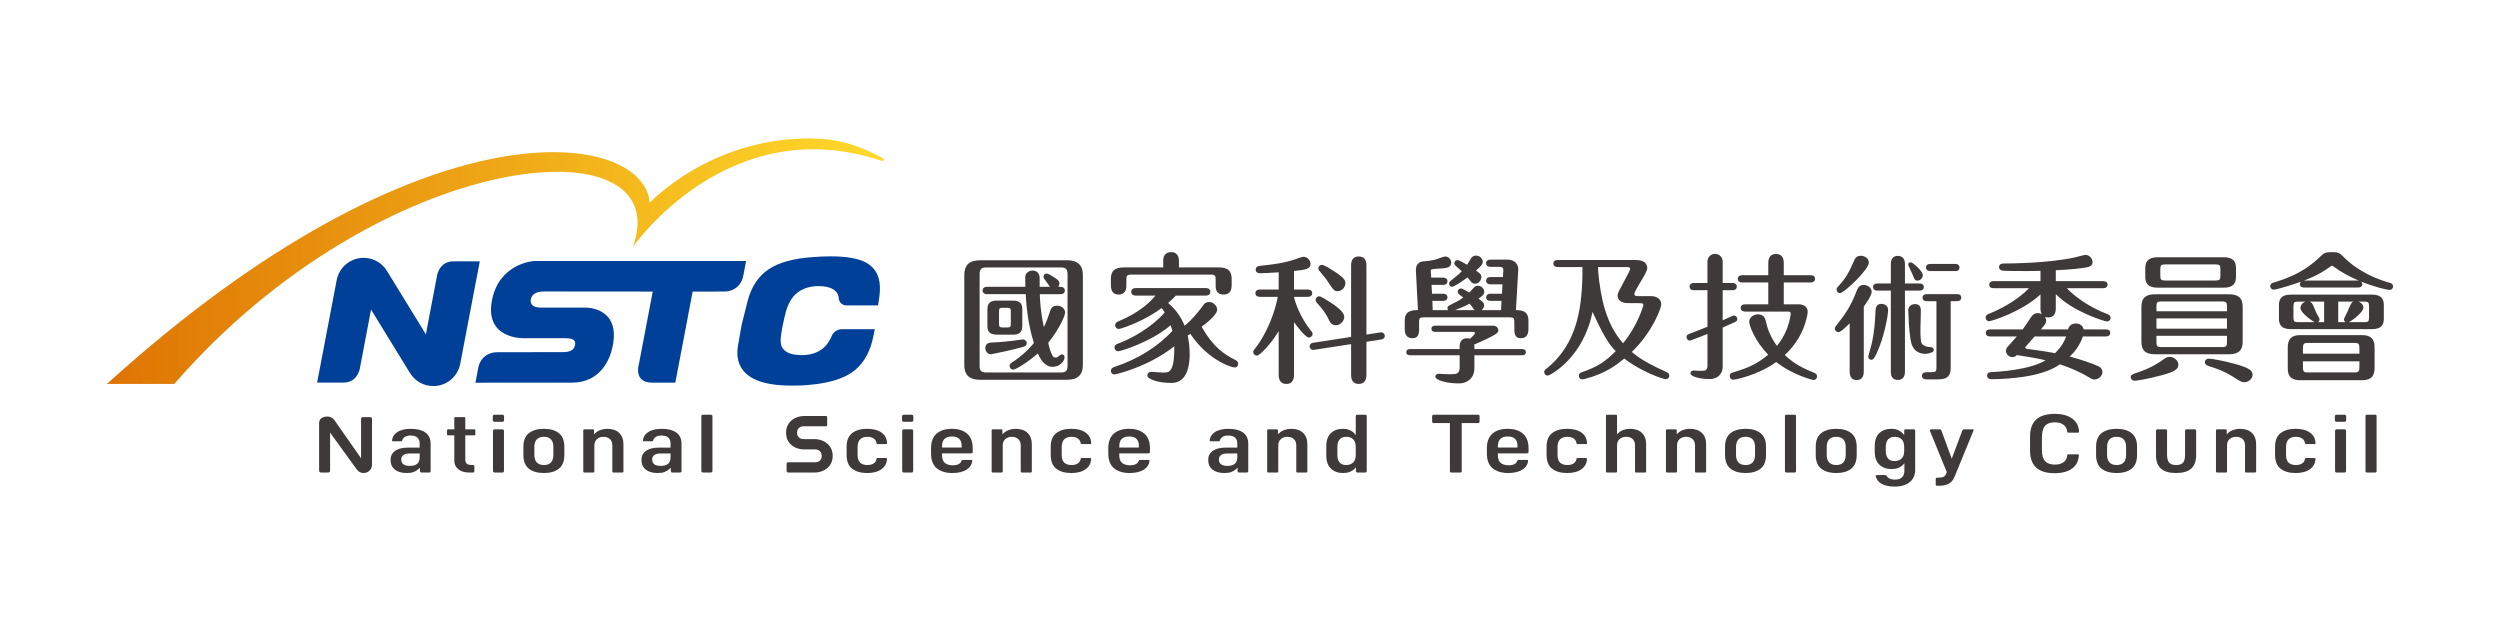 <svg clip-rule="evenodd" fill-rule="evenodd" stroke-linejoin="round" stroke-miterlimit="2" viewBox="0 0 480 120" xmlns="http://www.w3.org/2000/svg" xmlns:xlink="http://www.w3.org/1999/xlink"><linearGradient id="a" gradientUnits="userSpaceOnUse" x1="20.534" x2="169.676" y1="50.145" y2="50.145"><stop offset="0" stop-color="#de7403"/><stop offset="1" stop-color="#ffda2a"/></linearGradient><g fill-rule="nonzero"><path d="m203.691 71.511h-14.327c-1.08 0-1.277-.43-1.277-1.278v-17.577c0-1.09.468-1.304 1.277-1.304h14.327c.955 0 1.277.33 1.277 1.304v17.577c0 1.075-.45 1.278-1.277 1.278m1.11-21.543h-16.547c-2.151 0-3.11.894-3.11 2.899v17.155c0 1.349.353 2.899 3.11 2.899h16.547c2.122 0 3.111-.921 3.111-2.899v-17.155c0-1.244-.323-2.899-3.111-2.899" fill="#3e3a39"/><path d="m191.814 62.128v-2.287c0-.643.105-.747.749-.747h.766c.644 0 .748.104.748.747v2.287c0 .598-.074.748-.748.748h-.766c-.676 0-.749-.151-.749-.748m2.546 2.133c.997 0 1.92-.197 1.92-1.631v-3.289c0-1.158-.556-1.63-1.92-1.63h-2.828c-1.012 0-1.949.197-1.949 1.63v3.289c0 1.159.564 1.631 1.949 1.631z" fill="#3e3a39"/><path d="m202.977 58.69c-.964 0-1.161.527-1.319.95l-.015.042c-.608 1.774-.718 2.083-1.222 3.122-.642-2.943-.735-5.106-.779-6.324h3.969c.533 0 .838-.257.838-.706 0-.52-.433-.705-.838-.705h-.437c.14-.179.24-.388.24-.62 0-.499-.322-.738-.859-1.096-.623-.413-1.297-.836-1.583-.836-.337 0-.621.284-.621.621 0 .111.043.288.086.33.115.159.237.32.352.474.182.243.354.472.451.625.133.213.238.371.334.502h-1.963v-1.673c0-.906-.52-1.446-1.392-1.446-.535 0-1.198.362-1.337.949-.054.244-.031 1.653-.008 2.17h-7.377c-.406 0-.838.185-.838.705s.432.706.838.706h7.441c.1 1.71.339 5.523 1.569 9.372-1.13 1.407-2.716 2.814-4.254 3.772-.218.146-.413.303-.413.635 0 .34.27.705.705.705.529 0 2.886-1.494 4.72-3.106.899 2.122 2.02 2.578 2.817 2.578h.024c1.332-.016 2.073-.928 2.245-1.538.1-.354.033-.648-.181-.783-.307-.194-.573.015-.831.216-.313.243-.606.472-1.045.215-.323-.192-.852-1.684-1.037-2.727 1.951-2.391 3.245-5.08 3.245-5.816 0-.631-.583-1.313-1.525-1.313" fill="#3e3a39"/><path d="m196.537 66.574c.179-.059.597-.196.597-.718 0-.414-.403-.679-.679-.679-.052 0-.171.011-.257.019-.044.002-.077.007-.1.008-2.198.315-3.766.484-5.715.563l-.034.002c-.348.027-1.167.087-1.167 1.1 0 .546.442 1.154 1.077 1.154.119 0 4.153-.837 6.252-1.441z" fill="#3e3a39"/><path d="m453.01 66.963v.947h-10.847v-.947c0-.943.153-1.121.956-1.121h8.935c.821 0 .956.158.956 1.121m0 2.416v1.005c0 .942-.152 1.12-.956 1.12h-8.935c-.821 0-.956-.157-.956-1.12v-1.005zm.481-5.036h-11.835c-1.686 0-2.406.714-2.406 2.388v3.885c0 1.239.291 2.387 2.406 2.387h11.835c1.706 0 2.432-.714 2.432-2.387v-3.885c0-1.674-.726-2.388-2.432-2.388" fill="#3e3a39"/><path d="m450.756 59.755c-.039.098-.16.338-.289.593-.327.643-.437.872-.437.958 0 .209.123.418.311.544h-1.4v-3.938h2.887c-.403.194-.63.718-1.072 1.843m3.01-.683c0-.553-.43-.979-.938-1.16h1.073c.821 0 .956.134.956.956v2.028c0 .872-.169.955-.956.955h-2.901c.818-.427 2.766-1.949 2.766-2.778m-12.078.078c0 .805 1.907 2.281 2.715 2.7h-3.105c-.788 0-.957-.082-.957-.955v-2.028c0-.821.135-.956.957-.956h1.363c-.543.172-.973.682-.973 1.238m3.659 2.182c0-.131-.035-.249-.117-.386-.363-.573-.714-1.309-1.045-2.189l-.001-.002c-.192-.47-.421-.732-.742-.843h2.789v3.938h-1.173c.163-.107.289-.281.289-.518m10.016-4.77h-15.478c-2.054 0-2.33 1.048-2.33 2.074v2.49c0 1.026.276 2.075 2.33 2.075h15.478c2.05 0 2.331-.998 2.331-2.075v-2.49c0-1.026-.277-2.074-2.331-2.074" fill="#3e3a39"/><path d="m452.756 53.857h-10.371c2.726-1.038 3.907-1.874 4.977-2.632l.078-.058c.155-.115.203-.148.299-.148.119 0 .17.027.377.206 1.447 1.086 3.164 1.972 4.8 2.662-.055-.008-.096-.029-.16-.029m6.1.451c-2.02-.562-5.846-1.944-8.786-4.875-.858-.887-1.088-1.029-2.356-1.029-1.226 0-1.509.206-1.94.601-1.723 1.628-3.866 3.654-9.327 5.277-.094.022-.56.162-.56.667 0 .383.335.669.634.669.387 0 1.889-.442 2.752-.705.93-.285 1.742-.556 2.459-.814-.135.16-.157.357-.157.445 0 .248.104.662.788.662h10.393c.513 0 .817-.247.817-.662 0-.144-.067-.338-.231-.485 2.641 1.068 4.978 1.609 5.462 1.609.278 0 .663-.233.663-.67 0-.345-.206-.578-.61-.691" fill="#3e3a39"/><path d="m248.449 71.856v-10c.541.751 2.184 2.945 2.863 2.945.382 0 .706-.321.706-.701 0-.255-.204-.478-.259-.535-2.2-2.686-3.087-5.61-3.31-6.47v-.101h2.653c.532 0 .837-.256.837-.699 0-.439-.312-.702-.837-.702h-2.653v-3.56c2.494-.254 3.173-.462 3.173-1.375 0-.642-.584-1.36-1.366-1.36-.256 0-1.631.5-1.643.504-2.075.713-3.878.918-6.159 1.179l-.452.052c-.226.018-.909.074-.909.727 0 .517.436.702.811.702.369 0 2.247-.077 3.603-.178v3.308h-3.629c-.406 0-.838.184-.838.702 0 .438.313.7.838.7h3.45c-.906 4.731-3.141 8.452-4.396 9.965-.197.223-.315.375-.315.615 0 .387.327.702.731.702.469 0 2.456-1.918 4.158-4.688v8.268c0 .508 0 1.857 1.472 1.857 1.471 0 1.471-1.349 1.471-1.857" fill="#3e3a39"/><path d="m255.164 61.441c.237.521.563 1.003 1.33 1.003.904 0 1.603-.872 1.603-1.622 0-.935-1.539-2.002-2.37-2.577-.048-.031-.118-.076-.203-.132-.974-.635-1.92-1.223-2.228-1.223-.339 0-.704.268-.704.702 0 .218.124.4.236.538 1.033 1.129 1.746 2.033 2.336 3.311" fill="#3e3a39"/><path d="m255.09 54.283.001.001c.954 1.436 1.102 1.619 1.721 1.619.812 0 1.497-.706 1.497-1.541 0-.515-.159-.982-2.212-2.314-.185-.123-1.821-1.199-2.273-1.199-.395 0-.705.307-.705.702 0 .185.116.365.207.456.698.809 1.265 1.505 1.763 2.276" fill="#3e3a39"/><path d="m265.883 64.459c-.018-.377-.337-.664-.721-.654l-2.808.433v-13.187c0-.494 0-1.804-1.498-1.804-1.445 0-1.445 1.358-1.445 1.804v13.64l-7.312 1.128c-.185.008-.355.088-.479.224s-.186.311-.178.493c.017.366.321.653.695.653.013 0 .023 0 .036-.001l7.238-1.115v5.81c0 .5 0 1.83 1.471 1.83 1.472 0 1.472-1.378 1.472-1.83v-6.263l2.873-.444c.184-.008.354-.087.476-.223.125-.135.188-.31.179-.494" fill="#3e3a39"/><path d="m416.587 68.516c-.543 0-.765.164-1.367.609-.575.426-2.177 1.509-4.671 2.349-1.173.39-1.452.483-1.452.938 0 .333.275.688.788.688.302 0 2.472-.321 5.084-1.03 2.544-.696 3.28-1.16 3.28-2.071 0-.749-.823-1.483-1.662-1.483" fill="#3e3a39"/><path d="m414.04 65.739v-1.269h13.538v1.269c0 .688-.129.902-.93.902h-11.677c-.808 0-.931-.203-.931-.902m0-4.603h13.538v1.966h-13.538zm0-1.376v-.95c0-.732.115-.93.931-.93h11.677c.795 0 .93.232.93.93v.95zm-.251 8.257h14.168c1.823 0 2.635-.736 2.635-2.385v-6.724c0-1.686-.788-2.404-2.635-2.404h-14.168c-1.85 0-2.638.718-2.638 2.404v6.724c0 1.672.788 2.385 2.638 2.385" fill="#3e3a39"/><path d="m414.78 52.899v-1.172c0-.777.091-.959.979-.959h9.578c.889 0 .98.182.98.959v1.172c0 .766-.115.959-.98.959h-9.578c-.888 0-.979-.181-.979-.959m-.455 2.337h12.555c1.705 0 2.431-.635 2.431-2.123v-1.599c0-1.507-.704-2.122-2.431-2.122h-12.555c-1.705 0-2.432.635-2.432 2.122v1.599c0 1.05.288 2.123 2.432 2.123" fill="#3e3a39"/><path d="m429.191 69.892c-2.132-.595-4.556-1.031-5.007-1.031-.526 0-.842.258-.842.688 0 .34.236.592.659.709 1.86.578 3.166 1.079 4.726 2.068 1.452.934 1.692 1.068 2.158 1.068.843 0 1.612-.682 1.612-1.431 0-.867-.742-1.331-3.306-2.07" fill="#3e3a39"/><path d="m355.136 71.308c0 1.103.455 1.663 1.354 1.663s1.355-.56 1.355-1.663v-12.444c.504-.706 1.514-2.132 1.514-2.805 0-.934-.912-1.355-1.56-1.355-.873 0-1.159.73-1.387 1.313l-.013.033c-1.03 2.668-2.024 4.16-3.861 6.493-.124.149-.252.302-.252.551 0 .372.315.687.687.687.403 0 1.272-.815 2.163-1.71z" fill="#3e3a39"/><path d="m353.28 56.285c.731 0 5.539-4.495 5.539-5.873 0-.805-.797-1.304-1.534-1.304-.539 0-.964.158-1.295.932-.97 2.21-1.515 3.275-3.036 4.925-.174.175-.336.373-.336.634 0 .384.291.687.662.687" fill="#3e3a39"/><path d="m361.239 58.344c-.772 0-1.078.437-1.13 1.232-.102 2.234-.257 4.493-.796 6.649-.077.359-.616 2.131-.616 2.26 0 .282.231.59.59.59.36 0 .54-.206 1.053-1.284 1.411-3.054 2.182-7.188 2.182-8.291 0-.822-.744-1.156-1.283-1.156" fill="#3e3a39"/><path d="m360.443 55.797h2.598v15.536c0 .399 0 1.611 1.355 1.611.618 0 1.354-.274 1.354-1.585v-15.562h2.803c.512 0 .817-.257.817-.687 0-.508-.422-.688-.817-.688h-2.803v-3.703c0-1.037-.477-1.586-1.379-1.586-.608 0-1.33.275-1.33 1.586v3.703h-2.598c-.511 0-.815.257-.815.688 0 .43.304.687.815.687" fill="#3e3a39"/><path d="m367.174 52.623c.433 1.107.507 1.249.994 1.249.477 0 1.01-.432 1.01-1.008 0-.862-1.902-2.408-2.198-2.466-.464-.091-.594.15-.594.387 0 .186.34.887.542 1.306.116.24.207.429.246.532" fill="#3e3a39"/><path d="m375.743 56.476h-5.802c-.512 0-.815.257-.815.688 0 .419.297.662.815.662h1.855v12.687c0 .775-.091.955-.983.955h-.924c-.576 0-.868.232-.868.687 0 .456.292.688.868.688h2.259c2.093 0 2.382-1.058 2.382-2.202v-12.815h1.213c.519 0 .815-.251.815-.688 0-.247-.105-.661-.815-.661" fill="#3e3a39"/><path d="m370.607 52.049h4.827c.495 0 .79-.258.79-.687 0-.43-.295-.688-.79-.688h-4.827c-.51 0-.814.258-.814.688 0 .507.419.687.814.687" fill="#3e3a39"/><path d="m371.083 67.554c.277-.162.274-.586.017-.766-.311-.218-.823-.135-1.176-.241-.443-.132-.945-.375-1.063-.866-.301-2.076-.043-3.619-.059-6.106-.006-.798-.407-1.218-1.177-1.188-.539.021-1.27.384-1.239 1.204.07 1.789.137 3.582.395 5.355.163 1.113.48 2.19 1.571 2.707.851.404 1.92.375 2.731-.099" fill="#3e3a39"/><path d="m311.9 53.872c-.683 1.245-1.327 2.419-1.327 2.829 0 .562.274 1.505 2.106 1.505h1.811c.798 0 1.029.016 1.029.385-.019.24-1.167 4.037-3.902 7.319-3.367-3.876-4.279-8.847-4.76-13.639l-.028-.998h5.494c.138 0 .457 0 .595.147.054.057.077.134.069.234-.022.273-.564 1.261-1.087 2.218m-1.678 13.549c-1.995 1.969-3.375 2.979-6.583 4.073-.322.104-.513.349-.513.655 0 .412.333.689.642.689.086 0 .163-.016.293-.041.055-.01.119-.024.206-.04 3.99-.998 6.227-2.811 7.302-3.682.109-.088.205-.166.288-.231 3.351 2.586 7.508 3.965 7.974 3.965.282 0 .672-.236.672-.68 0-.415-.327-.608-.613-.729l-.033-.015c-1.84-.843-4.608-2.11-6.55-3.812 3.9-3.749 5.653-8.369 5.653-9.134s-.528-1.582-2.007-1.582h-2.523c-.456 0-.634-.117-.634-.418 0-.322.583-1.294 1.144-2.234.685-1.142 1.329-2.221 1.329-2.698 0-1.051-.762-1.583-2.265-1.583h-14.924c-.686 0-.829.36-.829.661 0 .639.612.689.8.689h4.78c.024 7.303-.815 14.713-6.946 19.524-.141.1-.405.288-.405.642 0 .362.314.679.671.679.433 0 6.886-3.411 8.597-12.233 2.119 4.526 3.115 6.202 4.475 7.535" fill="#3e3a39"/><path d="m214.789 56.557c1.472 0 1.472-1.347 1.472-1.789v-1.031c0-.807.099-1.013 1.012-1.013h15.145c.89 0 .988.205.988 1.013v1.031c0 .49 0 1.789 1.523 1.789 1.029 0 1.551-.603 1.551-1.789v-1.242c0-1.531-.748-2.185-2.502-2.185h-7.621v-1.278c0-1.494-1.048-1.656-1.497-1.656-1.327 0-1.525 1.038-1.525 1.656v1.278h-7.542c-1.754 0-2.502.654-2.502 2.185v1.242c0 1.187.504 1.789 1.498 1.789" fill="#3e3a39"/><path d="m228.552 64.111c1.221 1.822 2.713 3.359 4.439 4.568 1.822 1.259 3.753 1.968 4.211 1.869.365-.083.594-.467.51-.854-.064-.294-.269-.439-.48-.552l-.002-.001c-2.178-1.086-4.313-2.497-6.52-6.41 1.921-1.38 3.093-2.699 2.992-3.372-.063-.425-.294-.803-.65-1.065-.336-.246-.748-.353-1.123-.294-.479.075-.731.325-.96.676-.498.728-2.304 2.966-3.529 3.855-.693-1.725-1.757-3.188-3.168-4.354.702-.584 1.018-.926 1.448-1.394l.027-.028h5.791c.524 0 .836-.27.836-.721 0-.458-.304-.721-.836-.721h-13.502c-.525 0-.838.27-.838.721 0 .532.433.721.838.721h3.799c-.913 1.169-2.982 3.228-7.114 4.943-.213.098-.611.28-.611.74 0 .445.352.721.678.721.384 0 2.279-.718 3.369-1.203 1.301-.571 3.257-1.604 4.887-2.803l.029.037c.168.215.329.419.557.796-2.591 2.963-6.494 5.095-9.058 6.023-.416.143-.594.357-.594.716 0 .391.323.721.705.721.459 0 6.258-1.737 10.082-5.007.114.308.188.577.303.989l.027.097c-2.735 3.006-6.667 5.459-11.078 6.906-.378.13-.726.313-.726.771 0 .452.379.694.652.694.329 0 6.625-1.507 11.509-5.405.044 2.557-.225 4.091-.821 4.686-.374.373-.833.363-1.32.351-.084-.003-.171-.009-.242-.004l-1.936-.129c-.533 0-.838.263-.838.722 0 .665 1.974 1.409 4.617 1.409 3.052 0 3.507-3.411 3.507-5.444 0-1.305-.131-2.538-.388-3.668.136-.076.266-.153.396-.23z" fill="#3e3a39"/><path d="m282.155 58.31c.264.291.316.37.817 1.055.048.063.1.122.158.176h-3.77c.848-.307 2.064-.837 2.795-1.23m-10.968 6.624c.963 0 1.278-.582 1.278-1.683v-1.429c0-.766.127-.891.909-.891h16.469c.763 0 .907.141.907.891v1.404c0 1.101.291 1.708 1.24 1.708.962 0 1.47-.591 1.47-1.708v-1.717c0-1.895-1.505-1.967-2.399-1.969l.444-7.72c.036-.532-.121-1.001-.452-1.355-.374-.4-.932-.62-1.574-.62h-3.304c-.525 0-.836.259-.836.694 0 .442.303.694.836.694h1.849c.2 0 .371.065.482.182.098.105.146.25.136.419l-.075 1.364h-2.445c-.578 0-.783.359-.783.695 0 .442.303.696.836.696h2.302l-.095 1.806h-2.339c-.396 0-.704.306-.704.695 0 .426.303.67.836.67h2.118l-.096 1.78h-3.729c.281-.225.483-.557.483-.913 0-.503-.343-.765-1.082-1.293.686-.476 1.108-.764 1.108-1.318 0-.607-.553-1.16-1.239-1.16-.237 0-.448.079-.659.263-.133.159-.819.897-.977 1.055-.395-.237-1.292-.791-1.609-.791-.368 0-.606.343-.606.633 0 .184.106.343.184.421.106.106.739.581.871.686-.713.528-.924.634-2.69 1.53-.211.105-.343.264-.343.527 0 .14.056.259.133.36h-2.956l-.071-1.78h2.2c.388 0 .704-.301.704-.67 0-.442-.306-.695-.837-.695h-2.128l-.096-1.703h2.276c.62 0 .785-.437.785-.695 0-.513-.433-.695-.837-.695h-2.287l-.075-1.26c-.019-.358-.02-.365 1.48-.465l.066-.005c1.425-.075 2.366-.126 2.366-1.162 0-.55-.463-1.163-1.127-1.163-.215 0-.777.192-1.434.424-.231.082-.432.153-.52.177-.872.22-1.572.277-2.19.327l-.092.008c-.927.056-1.468.742-1.412 1.791l.391 7.566c-1.047.002-2.531.063-2.531 1.969v1.742c0 1.085.522 1.683 1.47 1.683" fill="#3e3a39"/><path d="m282.933 71.729v-.003c.041-.118.067-.251.091-.386.009-.049.019-.097.026-.146.003-.034.013-.065.017-.099h-.012c.014-.132.027-.262.027-.409v-2.469h9.144c.264 0 .74-.078.74-.597 0-.547-.476-.599-.74-.599h-9.144v-.546c0-.13-.027-.208-.053-.311 4.651-2.028 4.651-2.288 4.651-2.783 0-.026-.026-.857-1.082-.857h-11.023c-.265 0-.739.078-.739.598 0 .572.553.598.739.598h7.348c.159 0 .264.103.264.234 0 .285-.925 1.066-.951 1.091-.131-.051-.291-.103-.556-.103-.949 0-1.426.598-1.426 1.533v.546h-9.509c-.289 0-.738.078-.738.599 0 .519.476.597.738.597h9.509v2.469c0 .158-.084 1.012-.809 1.105-1.164.149-3.118-.029-3.118-.029-.238 0-.741.052-.741.598 0 .52 1.817 1.257 4.52 1.257 1.461 0 2.475-.797 2.827-1.888" fill="#3e3a39"/><path d="m388.86 66.732c0-.077.04-.155.127-.241.256-.279 1.374-1.544 1.668-1.895h6.058c-.217.617-.803 1.928-2.155 3.213-1.892-.345-3.668-.619-5.422-.839-.183-.03-.276-.11-.276-.238m5.852-7.573v-2.684c3.304 3.38 9.376 5.245 9.837 5.245.332 0 .687-.262.687-.686 0-.359-.209-.594-.679-.76-4.099-1.553-6.834-3.957-7.726-4.945h7c.517 0 .815-.251.815-.687 0-.414-.304-.661-.815-.661h-9.119v-2.095c2.904-.131 5.133-.382 5.981-.563.533-.106 1.077-.311 1.077-1.019 0-.64-.578-1.355-1.353-1.355-.222 0-.921.178-1.679.376-.198.052-.361.095-.447.115-5.101 1.096-12.21 1.152-13.584 1.152-.806 0-.893.481-.893.687 0 .364.269.594.534.659.35.093 2.571.106 4.697.106 1.185 0 2.266-.022 2.727-.045v1.982h-9.016c-.52 0-.816.251-.816.688 0 .247.106.661.816.661h6.814c-1.424 1.52-4.279 3.577-7.65 4.897-.316.132-.673.282-.673.756 0 .451.332.688.661.688.47 0 6.221-1.783 9.864-5.136v2.625c0 .476.084.853.242 1.139-.221-.111-.475-.184-.761-.184-.517 0-.917.235-1.263.737-.371.565-1.07 1.618-1.636 2.396h-6.267c-.517 0-.814.25-.814.687 0 .42.297.661.814.661h5.149l-1.318 1.48c-.063.07-.121.138-.164.197l-.265.265c-.219.218-.339.508-.339.817 0 .308.12.598.339.816l.059.06c.217.218.508.338.816.338h.001c.308 0 .598-.12.815-.338l.056-.054c2.025.306 3.648.552 5.515 1.007-3.096 1.855-9.071 2.2-10.252 2.253-.291 0-.97 0-.97.687 0 .456.299.686.892.686 1.796 0 4.292-.19 6.072-.462 4.441-.646 6.349-1.937 7.01-2.402 1.714.59 3.565 1.277 5.682 2.567.368.226.633.349.976.349.763 0 1.51-.71 1.51-1.431 0-.462-.261-.859-.697-1.063-1.554-.738-3.89-1.436-5.576-1.911.844-.813 1.858-1.98 2.523-3.861h4.422c.519 0 .817-.251.817-.687 0-.421-.298-.662-.817-.662h-4.274c-.14-.644-.712-1.127-1.396-1.127h-.211c-.687 0-1.259.483-1.399 1.127h-5.216c.798-.936 1.016-1.202 1.016-1.675 0-.248-.084-.501-.232-.727.18.069.386.106.623.106.966 0 1.457-.603 1.457-1.792" fill="#3e3a39"/><path d="m334.485 54.236h5.025v4.193h-4.475c-.524 0-.826.254-.826.696 0 .513.427.696.826.696h8.262c.24 0 .525.064.525.369 0 .137-.033.325-.06.476l-.016.105c-.532 3.05-1.99 4.918-2.576 5.626-1.048-1.41-1.741-2.938-2.117-4.676-.108-.478-.307-1.37-1.549-1.37-.883 0-1.657.665-1.657 1.424 0 .737 1.084 3.688 3.644 6.331-2.438 2.079-4.667 2.76-6.836 3.424-.164.057-.549.187-.549.688 0 .371.313.696.67.696.301 0 4.669-.819 8.258-3.405 3.295 2.596 7.142 3.461 7.17 3.461.322 0 .669-.265.669-.696 0-.429-.278-.563-.444-.645l-.055-.025c-2.171-.905-3.826-1.67-5.688-3.438 2.173-2.065 3.504-4.314 4.188-7.073l.043-.194c.078-.345.166-.735.166-1.046 0-.866-.681-1.425-1.736-1.425h-2.862v-4.193h5.175c.399 0 .826-.183.826-.696 0-.442-.301-.696-.826-.696h-5.175v-2.369c0-1.117-.52-1.709-1.501-1.709-.951 0-1.474.607-1.474 1.709v2.369h-5.025c-.524 0-.824.254-.824.696 0 .436.307.696.824.696" fill="#3e3a39"/><path d="m330.755 62.896c.816-.356 1.62-.717 2.391-1.079.449-.211.493-.52.34-.852-.152-.331-.433-.502-.878-.298-.602.277-1.224.554-1.853.829v-5.774h2.026c.381 0 .691-.31.691-.691 0-.382-.31-.691-.691-.691h-2.026v-4.139c0-.807-.654-1.462-1.461-1.462-.808 0-1.462.655-1.462 1.462v4.139h-2.75c-.382 0-.691.309-.691.691 0 .381.309.691.691.691h2.75v7.008c-1.199.49-2.399.964-3.553 1.395-.459.172-.537.493-.414.833s.376.534.842.365c1.017-.37 2.069-.781 3.125-1.205v6.225c0 .008-.015.74-.583.813-.918.118-1.993-.022-2.015-.024-.428 0-.673.203-.673.559 0 .516 1.589 1.092 3.718 1.092 1.134 0 2.034-.6 2.349-1.566l.007-.022c.034-.1.053-.209.072-.311l.007-.038c.005-.028.011-.056.015-.085.001-.01.003-.02.005-.03.003-.017.006-.034.007-.052l-.001-.076c.007-.082.015-.167.015-.26z" fill="#3e3a39"/><path d="m280.652 52.073c-.475.527-.659.659-2.189 1.899-.053.052-.237.212-.237.5 0 .344.262.581.578.581.37 0 1.9-1.002 2.955-1.793.106.105.501.632.607.738.132.185.369.474.844.474.632 0 1.213-.632 1.213-1.266 0-.552-.37-.79-1.029-1.265 1.029-.923 1.292-1.186 1.292-1.687 0-.659-.659-1.187-1.265-1.187-.396 0-.739.183-.923.449-.105.184-.659 1.107-.818 1.318-.448-.263-1.529-.896-1.846-.896-.369 0-.607.342-.607.607 0 .105.053.289.211.448.131.105 1.188 1.055 1.214 1.081" fill="#3e3a39"/><path d="m124.735 38.957c-.94-13.908-43.097-20.655-104.201 34.757h12.925c39.862-45.806 96.824-50.558 88.051-26.29 0 0 18.238-26.434 47.69-16.555.208.066.382.012.443-.114.146-.298-.263-.45-.263-.45-4.768-2.555-8.732-3.729-13.995-3.729-19.227 0-30.651 12.381-30.651 12.381z" fill="url(#a)"/><path d="m87.082 50.172c-3.01 0-3.252 3.185-3.252 3.185l-2.063 10.837-1.609-2.631-5.864-9.553c-.96-1.563-2.664-2.512-4.497-2.507-2.517.008-4.677 1.799-5.15 4.271l-3.76 19.682h5.041c3.01 0 3.253-3.185 3.253-3.185l2.063-10.836 1.608 2.631 5.866 9.554c.959 1.561 2.662 2.51 4.495 2.506 2.518-.007 4.678-1.798 5.15-4.272l3.76-19.682z" fill="#004098"/><path d="m125.325 55.983-2.648 13.89s-1.15 3.601 2.562 3.601h4.42l3.332-17.494-.006.003 6.013-.003c1.334 0 2.204-.533 2.755-1.101.505-.521.818-1.197.953-1.909l.536-2.852h-40.664c-.259 0-6.661.468-8.092 7.398-1.583 7.667 6.075 7.422 6.085 7.42h7.89c1.211 0 2.161.193 1.946 1.316-.212 1.121-1.218 1.357-2.455 1.357l-12.423.016c-1.334 0-2.205.525-2.757 1.094-.504.52-.819 1.195-.953 1.908l-.535 2.852 18.484-.005c5.587 0 7.334-4.527 7.836-6.861 1.648-7.657-5.019-7.562-5.293-7.557h-8.539c-1.193 0-2.063-.507-1.852-1.604.208-1.098 1.266-1.487 2.568-1.487z" fill="#004098"/><path d="m166.237 50.393c-1.475-.782-3.717-1.174-6.727-1.174-1.141 0-2.259.045-3.352.134-3.768.247-6.635 1.034-8.602 2.365-1.968 1.33-3.307 3.36-4.013 6.087l-1.081 4.294-.091.402-.654 3.723c-.164.918-.189 1.745-.071 2.482.567 3.556 4.016 5.333 10.347 5.333.693 0 1.33-.012 1.915-.033.585-.023 1.149-.068 1.692-.134 3.479-.313 6.146-1.112 8-2.397 1.854-1.287 3.14-3.26 3.858-5.92.101-.449.446-1.968.501-2.35h-6.289c-.884 0-1.689.535-2.007 1.359-.186.482-.359.678-.588 1.09 0 0-1.305 2.652-5.387 2.525-1.195-.036-2.724-.258-3.443-1.35-.522-.793-.366-2.008-.223-2.899.112-.705.055-.565.578-2.935.36-1.637.901-3.371 2.19-4.546 1.237-1.128 2.911-1.56 4.556-1.518.886.023 1.835.145 2.608.609.438.264.796.649.97 1.135.066.187.116.396.118.597.038.761.666 1.357 1.427 1.358l6.114.001.133-.825c.251-1.453.298-2.683.138-3.689-.271-1.699-1.143-2.941-2.617-3.723" fill="#004098"/><g fill="#3e3a39"><path d="m96.481 79.629h-1.569c-.164 0-.299.134-.299.299v.757c0 .165.134.298.299.298h1.569c.165 0 .299-.133.299-.298v-.757c0-.165-.134-.299-.299-.299"/><path d="m175.059 79.629h-1.567c-.166 0-.3.134-.3.299v.757c0 .165.133.298.3.298h1.567c.165 0 .299-.133.299-.298v-.757c0-.165-.134-.299-.299-.299"/><path d="m450.163 79.629h-1.568c-.166 0-.299.134-.299.299v.757c0 .165.134.298.299.298h1.568c.165 0 .299-.133.299-.298v-.757c0-.165-.134-.299-.299-.299"/><path d="m136.491 79.629h-1.535c-.164 0-.297.133-.297.297v10.498c0 .164.133.298.297.298h1.535c.163 0 .297-.134.297-.298v-10.498c0-.164-.134-.297-.297-.297"/><path d="m71.095 80.088h-1.436c-.185 0-.335.151-.335.337v7.56l-5.138-7.343c-.302-.419-.788-.667-1.304-.667-.89 0-1.61.376-1.61 1.264v9.146c0 .186.15.337.336.337h1.435c.186 0 .336-.151.336-.337v-7.327l5.137 7.097c.303.419.788.666 1.304.666h.002c.887 0 1.609-.721 1.609-1.61v-8.787c0-.185-.151-.336-.337-.336"/><path d="m80.572 87.813c0 .543-.156.958-.463 1.232-.307.273-.784.406-1.459.406-1.331 0-1.611-.659-1.611-1.21 0-.536.286-1.176 1.65-1.176h1.883zm1.136-4.742c-.657-.49-1.621-.738-2.865-.738-1.104 0-1.989.227-2.634.675-.572.398-.881.91-.939 1.56-.005.052.014.158.16.158h1.621c.103 0 .177-.11.189-.162.055-.251.198-.462.428-.628.288-.209.677-.315 1.157-.315 1.443 0 1.747.819 1.747 1.506v.814h-2.271c-1.05 0-1.877.215-2.458.64-.575.42-.854.981-.854 1.71 0 .798.262 1.405.803 1.855.541.448 1.32.675 2.316.675.523 0 .96-.062 1.298-.189.338-.125.672-.332.994-.616l.23-.204v.655s-.029.255.317.255h1.484c.137 0 .248-.111.248-.248v-5.249c0-.962-.317-1.667-.971-2.155"/><path d="m128.744 87.813c0 .543-.156.958-.463 1.232-.306.273-.784.406-1.458.406-1.332 0-1.612-.659-1.612-1.21 0-.536.286-1.176 1.65-1.176h1.883zm1.136-4.742c-.657-.49-1.621-.738-2.864-.738-1.104 0-1.991.227-2.634.675-.573.398-.882.91-.94 1.56-.005.052.014.158.16.158h1.621c.103 0 .178-.11.189-.162.056-.251.199-.462.428-.628.288-.209.677-.315 1.157-.315 1.444 0 1.747.819 1.747 1.506v.814h-2.27c-1.05 0-1.878.215-2.459.64-.575.42-.854.981-.854 1.71 0 .798.263 1.405.803 1.855.541.448 1.32.675 2.316.675.524 0 .961-.062 1.299-.189.338-.125.671-.332.993-.616l.23-.204v.655s-.029.255.317.255h1.484c.138 0 .249-.111.249-.248v-5.249c0-.962-.318-1.667-.972-2.155"/><path d="m237.559 87.813c0 .543-.156.958-.463 1.232-.307.273-.784.406-1.459.406-1.331 0-1.611-.659-1.611-1.21 0-.536.286-1.176 1.65-1.176h1.883zm1.137-4.742c-.657-.49-1.621-.738-2.865-.738-1.103 0-1.989.227-2.635.675-.572.398-.88.91-.939 1.56-.005.052.014.158.16.158h1.621c.103 0 .178-.11.19-.162.055-.251.197-.462.427-.628.289-.209.678-.315 1.157-.315 1.443 0 1.747.819 1.747 1.506v.814h-2.271c-1.05 0-1.877.215-2.458.64-.575.42-.854.981-.854 1.71 0 .798.262 1.405.803 1.855.541.448 1.32.675 2.316.675.523 0 .96-.062 1.298-.189.338-.125.672-.332.994-.616l.23-.204v.655s-.029.255.317.255h1.484c.137 0 .248-.111.248-.248v-5.249c0-.962-.317-1.667-.971-2.155"/><path d="m106.247 87.35c0 1.265-.625 1.934-1.806 1.934-1.205 0-1.843-.669-1.843-1.934v-1.548c0-1.266.638-1.935 1.843-1.935 1.181 0 1.806.669 1.806 1.935zm-1.806-5.019c-1.229 0-2.206.283-2.908.843-.693.552-1.044 1.426-1.044 2.594v1.599c0 1.18.351 2.059 1.044 2.61.7.56 1.68.844 2.908.844 1.215 0 2.184-.284 2.88-.844.685-.551 1.033-1.43 1.033-2.61v-1.599c0-1.168-.348-2.042-1.033-2.594-.696-.56-1.665-.843-2.88-.843"/><path d="m116.581 82.332c-.434 0-.86.072-1.262.215-.401.141-.745.349-1.027.62l-.233.225v-.723c0-.263-.216-.238-.216-.238h-1.653c-.11 0-.2.088-.2.199v7.892c0 .11.09.201.2.201h1.726c.111 0 .201-.091.201-.201v-5c0-.522.169-.934.502-1.224.33-.286.748-.43 1.244-.43.512 0 .928.145 1.237.432.313.29.47.701.47 1.222v5c0 .11.09.201.2.201h1.73c.11 0 .2-.091.2-.201v-5.248c0-.911-.274-1.637-.812-2.157-.539-.521-1.316-.785-2.308-.785"/><path d="m247.893 82.332c-.435 0-.859.072-1.263.215-.399.141-.745.349-1.026.62l-.233.225v-.723c0-.263-.216-.238-.216-.238h-1.654c-.11 0-.2.088-.2.199v7.892c0 .11.09.201.2.201h1.727c.11 0 .199-.091.199-.201v-5c0-.522.169-.934.503-1.224.33-.286.748-.43 1.245-.43.512 0 .928.145 1.238.432.312.29.47.701.47 1.222v5c0 .11.089.201.2.201h1.729c.11 0 .199-.091.199-.201v-5.248c0-.911-.273-1.637-.81-2.157-.539-.521-1.317-.785-2.308-.785"/><path d="m324.453 82.332c-.433 0-.857.072-1.261.215-.399.141-.745.349-1.027.62l-.232.225v-.723c0-.263-.217-.238-.217-.238h-1.653c-.11 0-.201.088-.201.199v7.892c0 .11.091.201.201.201h1.726c.111 0 .2-.091.2-.201v-5c0-.522.169-.934.503-1.224.33-.286.748-.43 1.245-.43.512 0 .928.145 1.237.432.312.29.47.701.47 1.222v5c0 .11.09.201.2.201h1.73c.11 0 .199-.091.199-.201v-5.248c0-.911-.273-1.637-.81-2.157-.541-.521-1.317-.785-2.31-.785"/><path d="m430.058 82.332c-.435 0-.859.072-1.263.215-.399.141-.745.349-1.026.62l-.233.225v-.723c0-.263-.216-.238-.216-.238h-1.654c-.11 0-.199.088-.199.199v7.892c0 .11.089.201.199.201h1.727c.11 0 .199-.091.199-.201v-5c0-.522.169-.934.504-1.224.329-.286.749-.43 1.245-.43.511 0 .928.145 1.237.432.312.29.47.701.47 1.222v5c0 .11.09.201.2.201h1.73c.11 0 .199-.091.199-.201v-5.248c0-.911-.273-1.637-.811-2.157-.539-.521-1.317-.785-2.308-.785"/><path d="m194.988 82.332c-.434 0-.859.072-1.262.215-.4.141-.745.349-1.027.62l-.233.225v-.723c0-.263-.216-.238-.216-.238h-1.653c-.11 0-.2.088-.2.199v7.892c0 .11.09.201.2.201h1.727c.11 0 .2-.091.2-.201v-5c0-.522.169-.934.503-1.224.329-.286.747-.43 1.244-.43.512 0 .928.145 1.237.432.312.29.47.701.47 1.222v5c0 .11.09.201.199.201h1.73c.11 0 .2-.091.2-.201v-5.248c0-.911-.274-1.637-.812-2.157-.539-.521-1.316-.785-2.308-.785"/><path d="m159.307 85.671c-.177-.237-.377-.44-.605-.609-.226-.17-.465-.308-.716-.42-.252-.111-.505-.193-.759-.246-.253-.052-.494-.081-.721-.087h-2.197c-.399 0-.712-.11-.936-.329-.224-.22-.336-.518-.336-.896 0-.373.111-.673.336-.9.224-.227.537-.341.936-.341h4.33c.196 0 .176-.216.176-.216v-1.561s-.001-.189-.181-.189h-4.325c-.34 0-.707.057-1.102.17-.394.114-.761.298-1.097.552-.339.255-.619.585-.843.991-.225.406-.337.904-.337 1.494 0 .589.112 1.088.337 1.497.224.408.504.738.843.991.336.253.703.434 1.097.548.395.113.762.17 1.102.17h2.181c.194 0 .372.03.531.09.159.061.294.147.405.258.11.111.196.242.256.393.059.152.089.319.089.499 0 .373-.112.671-.337.892-.224.222-.539.333-.944.333h-5.163c-.301 0-.3.333-.3.333v1.317s.032.316.288.316h5.175c.227 0 .468-.025.726-.074.256-.051.508-.129.757-.236.249-.106.489-.241.721-.407.233-.167.435-.368.608-.605s.312-.511.418-.82c.105-.311.158-.66.158-1.048s-.052-.736-.154-1.044c-.103-.307-.242-.579-.417-.816"/><path d="m166.541 83.867c.533 0 .962.127 1.278.375.252.202.407.464.464.784 0 .258.235.241.235.241h1.622s.177.014.177-.151c-.028-.857-.355-1.515-.993-2.007-.669-.516-1.618-.778-2.822-.778-1.228 0-2.207.283-2.909.843-.692.553-1.044 1.425-1.044 2.594v1.599c0 1.179.352 2.058 1.044 2.61.702.559 1.68.844 2.909.844 1.203 0 2.152-.265 2.822-.787.609-.474.934-1.092.988-1.884.004-.071.006-.217-.195-.217h-1.618c-.179 0-.198.104-.204.154-.042.348-.202.631-.479.84-.314.237-.742.357-1.275.357-.589 0-1.055-.15-1.382-.447-.332-.302-.501-.802-.501-1.487v-1.548c0-1.266.65-1.935 1.883-1.935"/><path d="m205.732 83.867c.534 0 .964.127 1.279.375.253.202.409.464.464.784 0 .258.235.241.235.241h1.622s.177.014.177-.151c-.028-.857-.355-1.515-.993-2.007-.669-.516-1.618-.778-2.822-.778-1.227 0-2.206.283-2.909.843-.692.553-1.044 1.425-1.044 2.594v1.599c0 1.179.352 2.058 1.044 2.61.703.559 1.68.844 2.909.844 1.203 0 2.152-.265 2.822-.787.61-.474.934-1.092.988-1.884.004-.071.006-.217-.194-.217h-1.619c-.179 0-.198.104-.204.154-.042.348-.202.631-.478.84-.315.237-.743.357-1.277.357-.589 0-1.055-.15-1.382-.447-.332-.302-.5-.802-.5-1.487v-1.548c0-1.266.65-1.935 1.882-1.935"/><path d="m300.934 83.867c.533 0 .964.127 1.279.375.253.202.408.464.464.784 0 .258.235.241.235.241h1.622s.177.014.177-.151c-.029-.857-.355-1.515-.993-2.007-.669-.516-1.618-.778-2.822-.778-1.228 0-2.207.283-2.909.843-.692.553-1.044 1.425-1.044 2.594v1.599c0 1.179.352 2.058 1.044 2.61.702.559 1.68.844 2.909.844 1.202 0 2.151-.265 2.822-.787.609-.474.934-1.092.988-1.884.004-.071.006-.217-.195-.217h-1.619c-.179 0-.197.104-.203.154-.042.348-.202.631-.479.84-.314.237-.743.357-1.275.357-.59 0-1.055-.15-1.383-.447-.331-.302-.5-.802-.5-1.487v-1.548c0-1.266.651-1.935 1.883-1.935"/><path d="m440.804 83.867c.532 0 .963.127 1.278.375.253.202.409.464.464.784 0 .258.235.241.235.241h1.622s.177.014.177-.151c-.029-.857-.355-1.515-.993-2.007-.669-.516-1.618-.778-2.822-.778-1.228 0-2.206.283-2.909.843-.692.553-1.044 1.425-1.044 2.594v1.599c0 1.179.352 2.058 1.044 2.61.703.559 1.68.844 2.909.844 1.202 0 2.152-.265 2.822-.787.609-.474.934-1.092.988-1.884.004-.071.006-.217-.195-.217h-1.619c-.179 0-.197.104-.203.154-.042.348-.202.631-.479.84-.314.237-.743.357-1.275.357-.59 0-1.055-.15-1.383-.447-.331-.302-.5-.802-.5-1.487v-1.548c0-1.266.651-1.935 1.883-1.935"/><path d="m184.636 85.923h-3.765v-.187c0-.686.169-1.187.5-1.487.329-.297.8-.448 1.402-.448 1.218 0 1.863.612 1.863 1.77zm-1.863-3.592c-1.252 0-2.245.313-2.953.929-.702.613-1.058 1.551-1.058 2.788v1.039c0 1.269.368 2.217 1.094 2.817.734.609 1.741.917 2.995.917 1.193 0 2.144-.241 2.829-.717.616-.429.945-.969.998-1.646.003-.048-.01-.145-.155-.145h-1.714c-.173 0-.177.077-.186.114-.067.261-.228.473-.478.63-.292.184-.694.277-1.197.277-.651 0-1.164-.149-1.522-.443-.369-.301-.555-.798-.555-1.474v-.37h5.513s.38.021.38-.287v-.712c0-1.225-.361-2.161-1.069-2.779-.713-.622-1.696-.938-2.923-.938"/><path d="m218.665 85.923h-3.764v-.187c0-.686.168-1.187.5-1.487.329-.297.8-.448 1.401-.448 1.219 0 1.863.612 1.863 1.77zm-1.863-3.592c-1.251 0-2.245.313-2.953.929-.701.613-1.057 1.551-1.057 2.788v1.039c0 1.269.368 2.217 1.094 2.817.733.609 1.74.917 2.995.917 1.193 0 2.144-.241 2.829-.717.616-.429.944-.969.998-1.646.003-.048-.01-.145-.155-.145h-1.714c-.173 0-.177.077-.187.114-.066.261-.227.473-.477.63-.292.184-.694.277-1.197.277-.65 0-1.163-.149-1.523-.443-.368-.301-.554-.798-.554-1.474v-.37h5.512s.381.021.381-.287v-.712c0-1.225-.36-2.161-1.068-2.779-.713-.622-1.696-.938-2.924-.938"/><path d="m291.355 85.923h-3.765v-.187c0-.686.169-1.187.5-1.487.329-.297.8-.448 1.401-.448 1.219 0 1.864.612 1.864 1.77zm-1.864-3.592c-1.25 0-2.245.313-2.952.929-.702.613-1.058 1.551-1.058 2.788v1.039c0 1.269.368 2.217 1.094 2.817.733.609 1.741.917 2.995.917 1.193 0 2.144-.241 2.829-.717.616-.429.945-.969.998-1.646.003-.048-.01-.145-.155-.145h-1.713c-.174 0-.178.077-.187.114-.067.261-.227.473-.477.63-.293.184-.695.277-1.197.277-.651 0-1.164-.149-1.523-.443-.368-.301-.555-.798-.555-1.474v-.37h5.512s.38.021.38-.287v-.712c0-1.225-.358-2.161-1.067-2.779-.713-.622-1.697-.938-2.924-.938"/><path d="m260.304 87.35c0 .617-.16 1.099-.481 1.43-.323.336-.783.504-1.361.504-.77 0-1.688-.336-1.688-1.934v-1.548c0-1.266.602-1.935 1.746-1.935.554 0 .995.17 1.312.504.314.332.472.813.472 1.431zm1.837-7.721h-1.564c-.149 0-.273.121-.273.272v3.638l-.241-.284c-.525-.613-1.279-.924-2.24-.924-.942 0-1.715.281-2.3.835-.582.552-.877 1.411-.877 2.553v1.697c0 1.142.303 2.003.896 2.56.598.561 1.371.845 2.3.845.976 0 1.736-.285 2.264-.846l.237-.255v.748s-.007.255.26.255h1.522c.159 0 .289-.13.289-.29v-10.531c0-.152-.121-.272-.273-.272"/><path d="m344.586 79.629h-1.628c-.139 0-.25.112-.25.251v10.591c0 .139.112.252.25.252h1.628c.139 0 .251-.113.251-.252v-10.591c0-.139-.113-.251-.251-.251"/><path d="m456.055 79.629h-1.626c-.139 0-.251.112-.251.251v10.591c0 .139.113.252.251.252h1.626c.139 0 .251-.113.251-.252v-10.591c0-.139-.112-.251-.251-.251"/><path d="m312.937 82.332c-.436 0-.85.07-1.234.207-.38.133-.715.341-.996.61l-.234.226v-3.556c0-.105-.086-.19-.19-.19h-1.749c-.105 0-.191.085-.191.19v10.712c0 .105.086.191.191.191h1.749c.104 0 .19-.086.19-.191v-5.01c0-.523.168-.935.503-1.225.327-.285.747-.429 1.243-.429.511 0 .928.142 1.237.423.313.284.47.698.47 1.231v5.01c0 .105.085.191.191.191h1.748c.105 0 .19-.086.19-.191v-5.257c0-.923-.273-1.651-.811-2.165-.538-.516-1.315-.778-2.307-.778"/><path d="m336.965 87.35c0 1.265-.623 1.934-1.805 1.934-1.207 0-1.843-.669-1.843-1.934v-1.548c0-1.266.636-1.935 1.843-1.935 1.182 0 1.805.669 1.805 1.935zm-1.805-5.019c-1.227 0-2.207.283-2.909.843-.692.553-1.043 1.426-1.043 2.594v1.599c0 1.179.351 2.058 1.043 2.61.702.56 1.681.844 2.909.844 1.216 0 2.185-.284 2.879-.843.687-.552 1.034-1.43 1.034-2.611v-1.599c0-1.169-.347-2.043-1.034-2.593-.694-.561-1.664-.843-2.879-.843"/><path d="m354.376 87.35c0 1.265-.622 1.934-1.804 1.934-1.206 0-1.842-.669-1.842-1.934v-1.548c0-1.266.636-1.935 1.842-1.935 1.182 0 1.804.669 1.804 1.935zm-1.804-5.019c-1.226 0-2.206.283-2.908.843-.692.553-1.044 1.426-1.044 2.594v1.599c0 1.179.352 2.058 1.044 2.61.702.56 1.679.844 2.908.844 1.217 0 2.184-.284 2.879-.843.687-.552 1.035-1.43 1.035-2.611v-1.599c0-1.169-.348-2.043-1.035-2.593-.695-.561-1.663-.843-2.879-.843"/><path d="m365.605 86.593c0 .616-.162 1.098-.483 1.43-.323.335-.783.504-1.361.504-.77 0-1.688-.337-1.688-1.934v-.791c0-1.265.605-1.934 1.746-1.934.556 0 .995.169 1.312.504.315.331.474.812.474 1.43zm1.866-4.164h-1.6c-.266 0-.266.237-.266.237v.873l-.243-.284c-.525-.613-1.279-.924-2.24-.924-.942 0-1.713.281-2.299.835-.582.552-.877 1.411-.877 2.553v.938c0 1.143.302 2.004.896 2.561.598.56 1.37.844 2.3.844.978 0 1.739-.284 2.264-.845l.238-.255v1.403c0 1.125-.617 1.72-1.785 1.72-.475 0-.865-.086-1.164-.257-.205-.118-.36-.264-.462-.436-.034-.057-.071-.18-.301-.18h-1.607c-.221 0-.202.154-.186.228.129.56.445 1.004.957 1.348.627.422 1.524.636 2.666.636 1.24 0 2.222-.291 2.918-.867.687-.568 1.034-1.35 1.034-2.324v-7.5s.017-.304-.243-.304"/><path d="m378.79 82.431h-1.696c-.246 0-.351.286-.351.286l-2.006 5.36-1.983-5.405s-.037-.241-.316-.241h-1.674c-.324 0-.209.308-.209.308l3.225 7.885-.053.164c-.131.356-.3.593-.514.725-.213.13-.518.194-.937.194h-.348c-.301 0-.27.304-.27.304v1.004c0 .244.203.244.203.244h.494c.774 0 1.399-.138 1.858-.409.456-.269.812-.707 1.057-1.301l3.603-8.785s.187-.334-.082-.334"/><path d="m397.938 80.425c-.836-.638-1.982-.961-3.405-.961-3.206 0-4.767 1.438-4.767 4.393v2.604c0 2.956 1.547 4.393 4.728 4.393 1.447 0 2.6-.32 3.425-.952.765-.587 1.175-1.427 1.22-2.499.003-.059.017-.177-.179-.177h-1.864c-.162 0-.179.1-.182.149-.033.538-.239.975-.615 1.3-.405.35-.993.527-1.747.527-.851 0-1.489-.225-1.896-.671-.404-.442-.607-1.149-.607-2.103v-2.455c0-1.006.197-1.748.585-2.2.396-.458 1.027-.691 1.879-.691.754 0 1.349.184 1.768.545.376.325.588.755.63 1.282.005.055.006.167.224.167h1.854c.15 0 .19-.135.188-.201-.051-1.051-.456-1.854-1.239-2.45"/><path d="m408.206 87.35c0 1.265-.623 1.934-1.806 1.934-1.207 0-1.841-.669-1.841-1.934v-1.548c0-1.266.634-1.935 1.841-1.935 1.183 0 1.806.669 1.806 1.935zm-1.806-5.019c-1.226 0-2.206.283-2.908.843-.692.553-1.044 1.426-1.044 2.594v1.599c0 1.179.352 2.058 1.044 2.61.702.56 1.681.844 2.908.844 1.217 0 2.186-.284 2.88-.843.687-.552 1.035-1.43 1.035-2.611v-1.599c0-1.169-.348-2.043-1.035-2.593-.694-.561-1.662-.843-2.88-.843"/><path d="m421.388 82.431h-1.587c-.149 0-.271.121-.271.27v4.601c0 .672-.112 1.156-.346 1.48-.238.333-.703.502-1.38.502-.68 0-1.145-.178-1.385-.53-.228-.334-.343-.823-.343-1.452v-4.601c0-.15-.121-.27-.272-.27h-1.587c-.149 0-.269.121-.269.27v4.699c0 2.302 1.261 3.421 3.856 3.421 1.303 0 2.281-.287 2.912-.854.625-.565.943-1.428.943-2.567v-4.699c0-.15-.123-.271-.272-.271"/><path d="m96.48 82.431h-1.546c-.155 0-.281.125-.281.281v7.729c0 .157.126.282.281.282h1.546c.155 0 .281-.125.281-.282v-7.729c0-.156-.126-.281-.281-.281"/><path d="m175.049 82.431h-1.547c-.155 0-.28.125-.28.281v7.729c0 .157.125.282.28.282h1.547c.155 0 .28-.125.28-.282v-7.729c0-.156-.125-.281-.28-.281"/><path d="m450.162 82.431h-1.547c-.155 0-.28.125-.28.281v7.729c0 .157.125.282.28.282h1.547c.154 0 .28-.125.28-.282v-7.729c0-.156-.126-.281-.28-.281"/><path d="m91.086 82.431h-1.753v-2.142c0-.111-.09-.2-.2-.2h-1.708c-.11 0-.2.09-.2.2v2.142h-1.21c-.103 0-.185.082-.185.185v.788c0 .102.082.185.185.185h1.21v4.8c0 .722.247 1.277.755 1.698.507.422 1.211.636 2.092.636h.761s.245.027.245-.255v-.947c0-.247-.245-.252-.245-.252h-.373c-.932 0-1.127-.55-1.127-1.011v-4.669h1.753c.103 0 .185-.083.185-.185v-.788c0-.103-.082-.185-.185-.185"/><path d="m283.809 79.629h-8.572c-.149 0-.267.12-.267.268v1.066c0 .148.119.268.267.268h3.144v9.26c0 .127.103.231.231.231h1.805c.127 0 .231-.104.231-.231v-9.26h3.161c.147 0 .268-.12.268-.268v-1.066c0-.148-.121-.268-.268-.268"/></g></g></svg>